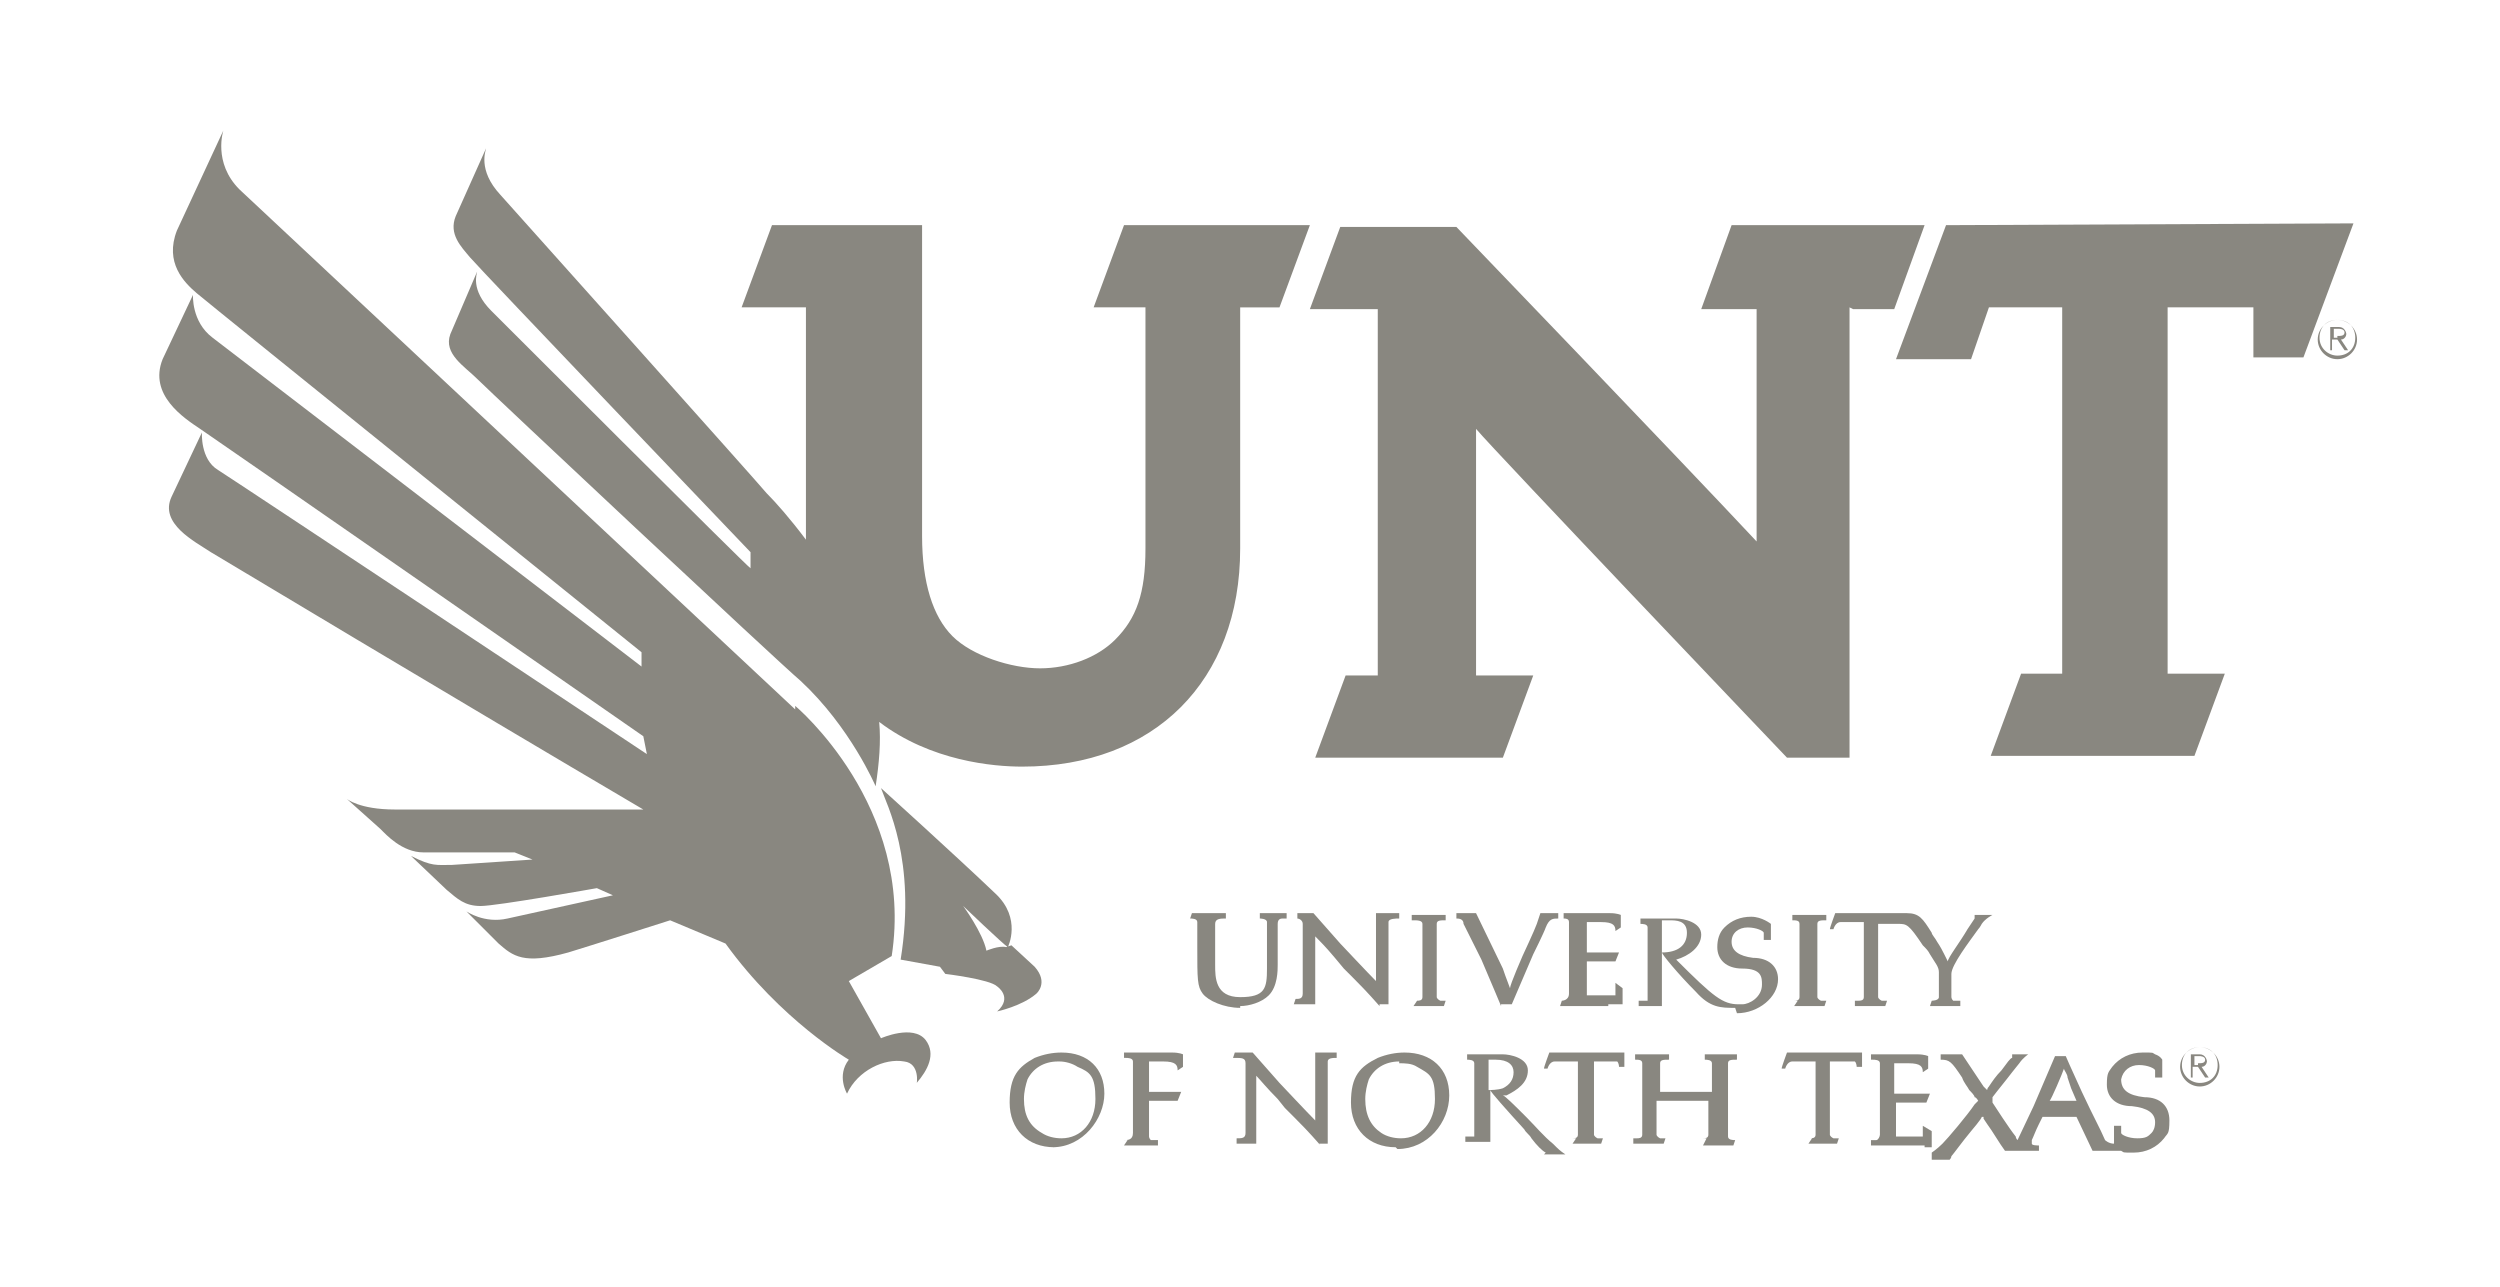 <svg xmlns="http://www.w3.org/2000/svg" xmlns:i="http://ns.adobe.com/AdobeIllustrator/10.0/" id="Layer_1" viewBox="0 0 139.9 72"><defs><style> .st0 { fill: #898780; } </style></defs><g><path class="st0" d="M54.4,49.5s0,0,0,0c0,0,0,0,0,0,0,0,0,0,0,0h0"></path><g><path class="st0" d="M69.4,56.4c-.9,0-1.8-.4-2.1-.8-.3-.4-.3-.8-.3-2.6v-1.4c0-.2-.3-.2-.4-.2h0s.1-.3.1-.3h0c.1,0,.8,0,1,0s.9,0,.9,0v.3c-.3,0-.6,0-.6.3v2.3c0,.7,0,1.8,1.4,1.8s1.5-.5,1.5-1.6v-2.6c0-.2-.4-.2-.4-.2v-.3h.1c0,0,.4,0,.7,0s.7,0,.7,0v.3c-.1,0-.2,0-.2,0-.1,0-.3,0-.3.3v2.3c0,.3,0,1.2-.5,1.7-.4.4-1.1.6-1.6.6"></path><path class="st0" d="M77.2,56.3c-.7-.8-1.2-1.3-1.5-1.6-.2-.2-.3-.3-.5-.5l-.5-.6c-.5-.6-.9-1-1.1-1.2,0,.4,0,1.8,0,1.8v2s-.5,0-.5,0h-.7s.1-.3.1-.3c.2,0,.4,0,.4-.3v-.2c0-.2,0-.5,0-1.1v-2.6c0-.2-.2-.3-.3-.3v-.3h.1c0,0,.2,0,.4,0s.4,0,.4,0c1.5,1.7,1.5,1.7,1.5,1.7,0,0,1.6,1.7,2,2.1,0-.7,0-3,0-3v-.8s0,0,0,0c0,0,.3,0,.6,0s.7,0,.7,0v.3c-.2,0-.6,0-.6.2,0,0,0,2.1,0,2.7s0,1.5,0,1.9h-.5s0,0,0,0Z"></path><path class="st0" d="M79.3,56h0c.1,0,.3,0,.3-.2v-4.1c0-.2-.3-.2-.5-.2s-.1,0-.1,0v-.3c.1,0,.1,0,.1,0,0,0,.5,0,.9,0s.9,0,.9,0v.3c-.3,0-.5,0-.5.2v4.1c0,0,0,.1.2.2,0,0,.2,0,.3,0h0s-.1.3-.1.3h0c0,0-.4,0-.8,0s-.9,0-.9,0h0l.2-.3Z"></path><path class="st0" d="M84,56.3s-.5-1.2-1.1-2.6c-.4-.8-.8-1.6-1-2h0c0-.3-.3-.3-.4-.3s0,0,0,0v-.3c.1,0,.1,0,.1,0,0,0,.3,0,.5,0s.5,0,.5,0l1.5,3.1c.2.6.3.8.4,1.1,0-.2.7-1.8.7-1.8,0,0,.7-1.5.8-1.8.1-.3.2-.6.2-.6h0c0,0,.3,0,.5,0s.5,0,.5,0v.3c-.3,0-.5,0-.7.5-.1.3-.7,1.5-.7,1.5l-1.2,2.8h-.6Z"></path><path class="st0" d="M93,51.6s0,1.6,0,1.7c.9,0,1.4-.4,1.4-1.1s-.6-.7-1-.7-.3,0-.4,0M97.1,56.4c-.8,0-1.4,0-2.2-.9-1-1-1.9-2.1-1.9-2.2,0,.2,0,1.8,0,2.3s0,.7,0,.7c0,0,0,0,0,0,0,0-.3,0-.5,0s-.8,0-.8,0v-.3c.3,0,.5,0,.5,0,0,0,0,0,0,0v-4.1c0-.2-.3-.2-.4-.2v-.3c0,0,0,0,0,0,.1,0,.5,0,.9,0s.3,0,.4,0c.2,0,.3,0,.7,0s1.4.2,1.4.9-.7,1.2-1.4,1.4c2.1,2.1,2.6,2.5,3.5,2.5s.1,0,.2,0c.4,0,1.1-.4,1.1-1.1,0-.4,0-.9-1.1-.9-.9,0-1.4-.5-1.4-1.2,0-.4.1-.8.4-1.1.4-.4.9-.6,1.5-.6s1.1.4,1.1.4v.9c0,0-.4,0-.4,0,0,0,0-.4,0-.4,0-.1-.4-.3-.9-.3s-.9.3-.9.8.4.8,1.2.9c.9,0,1.4.5,1.4,1.2,0,1-1.1,1.9-2.3,1.9"></path><path class="st0" d="M59.2,59.4c-.8,0-1.4.4-1.7,1-.1.3-.2.7-.2,1.1,0,.9.3,1.5,1,1.9.3.2.7.3,1.1.3,1.1,0,1.9-.9,1.9-2.2s-.3-1.5-1-1.8c-.3-.2-.7-.3-1-.3M59,64.2c-1.5,0-2.5-1-2.5-2.5s.5-2,1.4-2.5c.5-.2,1-.3,1.5-.3,1.5,0,2.4.9,2.4,2.3s-1.2,3-2.9,3"></path><path class="st0" d="M100.4,56h0c.1,0,.3,0,.3-.2v-4.1c0-.2-.2-.2-.4-.2s0,0,0,0v-.3c.1,0,.1,0,.1,0,0,0,.4,0,.8,0s1,0,1,0v.3c-.3,0-.5,0-.5.2v4.1c0,0,0,.1.2.2,0,0,.2,0,.3,0h0s-.1.3-.1.3c0,0,0,0,0,0,0,0-.4,0-.8,0s-.9,0-.9,0h0s.2-.3.2-.3Z"></path><path class="st0" d="M108.9,56.3h-.9s.1-.3.1-.3c0,0,.4,0,.4-.2v-1.4c0-.3-.2-.5-.5-1-.1-.2-.2-.3-.4-.5-.8-1.2-.9-1.2-1.4-1.2s-1,0-1.1,0v4.1c0,0,0,.1.2.2,0,0,.2,0,.3,0h0s-.1.3-.1.3h0c0,0-.4,0-.8,0s-.9,0-.9,0v-.3c.1,0,.2,0,.2,0,.1,0,.3,0,.3-.2v-4.2s0,0,0,0c0,0-.1,0-.6,0s-.7,0-.7,0c-.3,0-.4.4-.4.4h-.2c0-.1.3-.9.3-.9h2s2,0,2,0c.7,0,.9.3,1.4,1.1,0,.1.2.3.3.5.2.3.3.5.4.7l.2.4c0-.2.7-1.1,1.1-1.8.2-.3.4-.6.4-.6,0-.1,0-.2,0-.2,0,0,0,0,0,0,0,0,.2,0,.3,0s.7,0,.7,0h0s0,0,0,0c0,0-.4.2-.6.5,0,0-.1.2-.2.3-.5.7-1.5,2-1.5,2.5v1.3c0,0,0,.1.1.2,0,0,.2,0,.3,0s.1,0,.1,0v.3c-.1,0-1,0-1,0Z"></path><path class="st0" d="M62.9,63.8c.2,0,.5,0,.5-.4v-4c0-.2-.3-.2-.4-.2s-.1,0-.1,0v-.3c.1,0,.1,0,.1,0,0,0,.3,0,.8,0s1.8,0,1.8,0c.4,0,.6.1.6.1,0,0,0,.3,0,.5v.2s-.3.2-.3.2c0-.3-.1-.5-.8-.5h-.8s0,.1,0,.4c0,0,0,1.2,0,1.3h1.8s-.2.5-.2.5h-1.6s0,2,0,2c0,0,0,.1.1.2,0,0,.2,0,.3,0s.1,0,.1,0v.3c-.1,0-.1,0-.1,0,0,0-.3,0-.8,0s-1,0-1,0h0s.2-.3.2-.3Z"></path><path class="st0" d="M90,56.3c-.6,0-1.4,0-1.8,0s-.4,0-.5,0c-.1,0-.2,0-.3,0h-.1s.1-.3.1-.3c0,0,.4,0,.4-.4s0-.3,0-.5c0-.5,0-1.2,0-1.8s0-1,0-1.4v-.3c0-.2-.2-.2-.3-.2s0,0,0,0v-.3c.1,0,.1,0,.1,0,0,0,.4,0,.7,0,.6,0,1.8,0,1.8,0,.4,0,.6.1.6.1,0,0,0,.3,0,.5v.2s-.3.2-.3.2c0-.3-.1-.5-.8-.5h-.8s0,.1,0,.4v1.3s.1,0,.1,0h.8s.9,0,.9,0l-.2.5s0,0,0,0c0,0-.4,0-.7,0s-.5,0-.7,0h-.2s0,1,0,1c0,.4,0,.7,0,.9h.1c.2,0,.5,0,.7,0,.3,0,.6,0,.8,0,0,0,0-.7,0-.7l.4.3v.6c0,.2,0,.3,0,.3h-.1s-.7,0-.7,0Z"></path><path class="st0" d="M73.9,64.1c-.7-.8-1.1-1.2-1.5-1.6-.2-.2-.3-.3-.5-.5l-.4-.5c-.6-.6-1-1.1-1.2-1.3,0,.4,0,1.8,0,1.8v2s0,0,0,0c0,0-.2,0-.4,0s-.7,0-.7,0v-.3c.3,0,.5,0,.5-.3v-.2c0-.2,0-.5,0-1.1,0,0,0-2.3,0-2.6s-.2-.3-.6-.3h-.1s0,0,.1-.3c0,0,0,0,0,0,.1,0,.5,0,.6,0s.4,0,.4,0q1.5,1.7,1.5,1.7s1.6,1.7,2,2.1v-3s0-.8,0-.8c0,0,0,0,0,0,0,0,.3,0,.6,0s.6,0,.6,0v.3c-.2,0-.5,0-.5.2,0,0,0,2.1,0,2.7s0,1.5,0,1.9h-.5s0,0,0,0Z"></path><path class="st0" d="M83.7,59.3c-.3,0-.3,0-.4,0v1.7c.1,0,.5,0,.8-.1.4-.2.6-.5.6-.9s-.3-.7-1-.7M86.5,64.5c-.2-.1-.5-.4-.8-.8-.1-.2-.3-.3-.4-.5-1-1.1-1.9-2.1-1.9-2.2,0,.2,0,1.8,0,2.2s0,.7,0,.7c0,0,0,0,0,0,0,0-.3,0-.5,0s-.9,0-.9,0v-.3c.3,0,.5,0,.5,0,0,0,0,0,0,0v-2.4c0-.6,0-1.1,0-1.4,0-.1,0-.2,0-.3,0-.2-.3-.2-.4-.2v-.3c0,0,0,0,0,0,.1,0,.5,0,.9,0s.2,0,.4,0c.2,0,.3,0,.7,0s1.4.2,1.4.9-.6,1.1-1.2,1.4c0,0-.2,0-.2,0,.1,0,.7.6,1.3,1.2.5.5,1,1.1,1.5,1.5.3.3.4.4.7.6h0s-1.2,0-1.2,0Z"></path><path class="st0" d="M78.3,59.4c-.8,0-1.4.4-1.7,1-.1.3-.2.7-.2,1.1,0,.9.3,1.5.9,1.9.3.2.7.3,1.1.3,1.1,0,1.9-.9,1.9-2.2s-.3-1.4-1-1.8c-.3-.2-.7-.2-1-.2M78.1,64.2c-1.5,0-2.5-1-2.5-2.5s.5-2,1.5-2.5c.5-.2,1-.3,1.5-.3,1.5,0,2.5.9,2.5,2.4s-1.2,3-2.9,3"></path><path class="st0" d="M88,63.7c.1,0,.3,0,.3-.2v-2.4s0-1.7,0-1.7c0,0-.1,0-.6,0s-.7,0-.7,0c-.3,0-.4.4-.4.4h-.2c0-.1.3-.9.3-.9h2s2.2,0,2.2,0v.8c0,0-.3,0-.3,0,0,0,0-.2-.1-.3,0,0-.1,0-.2,0-.5,0-1.1,0-1.1,0v.2c0,.3,0,.9,0,1.5s0,1.6,0,2v.4c0,0,0,.1.2.2,0,0,.2,0,.3,0h0s-.1.3-.1.3c0,0,0,0,0,0,0,0-.4,0-.8,0s-.8,0-.8,0h0s.2-.3.2-.3Z"></path><path class="st0" d="M95.3,63.7h0c.1,0,.3,0,.3-.2v-1.9s0,0-.1,0c-.2,0-.7,0-1.4,0-1,0-1.4,0-1.4,0v1.9c0,0,0,.1.2.2,0,0,.2,0,.3,0h0s-.1.3-.1.3h0c0,0-.4,0-.8,0s-.9,0-.9,0v-.3c.1,0,.2,0,.2,0,.1,0,.3,0,.3-.2v-2.4c0,0,0-1.6,0-1.6,0-.2-.2-.2-.4-.2s0,0,0,0v-.3h.1c0,0,.4,0,.8,0s1,0,1,0v.3c-.3,0-.5,0-.5.2v1.6s0,0,.1,0c.3,0,.9,0,1.3,0s1.5,0,1.5,0v-1.6c0-.2-.3-.2-.4-.2s0,0,0,0v-.3h.1c0,0,.4,0,.8,0s.9,0,.9,0v.3c-.3,0-.5,0-.5.2s0,.1,0,.2c0,.3,0,.8,0,1.4s0,1.6,0,2.1c0,.2,0,.4,0,.4,0,.2.3.2.4.2h0s-.1.3-.1.3h0c0,0-.4,0-.8,0s-.9,0-.9,0h0l.2-.4Z"></path><path class="st0" d="M114.7,61.6c0,0,.4,0,.7,0s.8,0,.8,0l-.3-.7-.2-.6c0-.2-.2-.4-.2-.5-.1.3-.7,1.7-.8,1.8,0,0,0,0,0,0M108.1,64.5s.3-.2.6-.5c.3-.3,1.4-1.6,1.8-2.2,0,0,.2-.2.2-.2,0,0-.1-.2-.2-.2,0-.1-.2-.3-.3-.4-.1-.2-.3-.4-.4-.7-.6-.9-.7-1-1.2-1v-.3c.1,0,.6,0,.6,0,.2,0,.6,0,.6,0,0,0,.8,1.2,1.2,1.8l.2.2s0-.1.1-.2c.2-.3.4-.6.7-.9.3-.4.5-.7.6-.7,0-.1,0-.2,0-.2,0,0,0,0,0,0,0,0,.3,0,.4,0s.5,0,.5,0c0,0-.3.2-.5.5l-.4.5c-.3.4-.8,1-1.1,1.4h0c0,.2,0,.2,0,.2,0,0,0,.1,0,.1.2.3.9,1.4,1.3,1.9,0,.1.1.2.1.2s0,0,0,0l.9-1.9,1.2-2.8h.6s.3.7.9,2c.7,1.5,1,2,1.3,2.7,0,0,.2.2.5.2v-1c0,0,.4,0,.4,0,0,0,0,.4,0,.4,0,.1.4.3.9.3s.6-.1.8-.3c.1-.1.2-.3.2-.6,0-.5-.4-.8-1.3-.9-.9,0-1.4-.5-1.4-1.2s.1-.7.3-1c.4-.5,1-.8,1.7-.8s.5,0,.7.1c.3.1.4.3.4.3v1c0,0-.4,0-.4,0,0,0,0-.4,0-.4,0-.1-.4-.3-.9-.3s-.9.3-1,.8c0,.6.4.9,1.3,1,.9,0,1.4.5,1.4,1.3s-.1.7-.3,1c-.4.5-1,.8-1.7.8s-.5,0-.7-.1h-.3s0,0,0,0h0c0,0-.5,0-.8,0s-.5,0-.5,0l-.9-1.9s0,0,0,0c-.1,0-.5,0-1,0s-.9,0-.9,0l-.2.4c-.2.4-.3.7-.4.9,0,0,0,.1,0,.2,0,.1.3.1.4.1v.3h0c-.2,0-.9,0-1.2,0-.4,0-.7,0-.7,0-.3-.4-.7-1.1-1-1.5l-.2-.3s0,0,0-.1h-.1c0,.1-.6.8-.6.8-.5.6-1,1.3-1.1,1.4,0,.1-.1.2-.1.2h-1s0,0,0,0Z"></path><path class="st0" d="M101.3,63.7c.1,0,.3,0,.3-.2v-2.4s0-1.7,0-1.7c0,0-.1,0-.6,0s-.7,0-.7,0c-.3,0-.4.4-.4.4h-.2c0-.1.3-.9.3-.9h2s2.2,0,2.2,0v.8c0,0-.3,0-.3,0,0,0,0-.2-.1-.3,0,0-.1,0-.3,0-.5,0-1.1,0-1.1,0v.2c0,.3,0,.9,0,1.5s0,1.6,0,2v.4c0,0,0,.1.2.2,0,0,.2,0,.3,0h0s-.1.3-.1.3h0c0,0-.4,0-.8,0s-.8,0-.8,0h0s.2-.3.2-.3Z"></path><path class="st0" d="M107.7,64.1h-.6c-.5,0-1.1,0-1.5,0s-.9,0-.9,0v-.3c.1,0,.2,0,.3,0,.1,0,.2-.2.2-.3s0-.3,0-.5c0-.5,0-1.2,0-1.8s0-1,0-1.4v-.3c0-.2-.3-.2-.4-.2s-.1,0-.1,0v-.3h.1c0,0,.5,0,.8,0,.6,0,1.7,0,1.7,0,.4,0,.6.1.6.1,0,0,0,.3,0,.5v.2s-.3.2-.3.2c0-.3-.1-.5-.8-.5h-.8s0,.1,0,.4v1.3s.1,0,.1,0h.8s1.1,0,1.1,0l-.2.5h0c-.1,0-.5,0-.8,0s-.5,0-.7,0h-.2c0,.2,0,.9,0,.9h0c0,.5,0,.8,0,1h.1c.2,0,.5,0,.7,0s.5,0,.7,0v-.6s.5.3.5.3v.6c0,.2,0,.3,0,.3h0s0,0,0,0h-.4Z"></path><g><path class="st0" d="M123.2,59.7c.2,0,.3-.2.3-.3s-.1-.4-.4-.4h-.5v1.3h.1v-.6h.3l.4.6h0s.2,0,.2,0l-.4-.6ZM123,59.6h-.2v-.5h.3c0,0,.3,0,.3.2s-.2.2-.4.2Z"></path><path class="st0" d="M123.1,58.6c-.6,0-1.1.5-1.1,1.1s.5,1.1,1.1,1.1,1.1-.5,1.1-1.1-.5-1.1-1.1-1.1ZM123.1,60.6c-.5,0-1-.4-1-1s.4-1,1-1,1,.4,1,1-.4,1-1,1Z"></path></g></g><polyline class="st0" points="108.9 12.6 106.1 20.1 110.3 20.1 111.3 17.2 115.4 17.2 115.4 37.7 113.1 37.7 111.4 42.3 122.8 42.3 124.5 37.7 121.3 37.7 121.3 17.2 126.1 17.2 126.1 20 128.9 20 131.7 12.5 108.9 12.6"></polyline><path class="st0" d="M103.5,17.2v25.2s-3.5,0-3.5,0c0,0-16.4-17.2-17.4-18.4,0,2.4,0,13.8,0,13.8h3.2l-1.7,4.6h-10.5l1.7-4.6h1.8v-20.5h-3.8l1.7-4.6h6.5s12.5,13,16.8,17.6c0-1.4,0-13,0-13h-3.1s1.7-4.7,1.7-4.7h10.8l-1.7,4.7h-2.3"></path><line class="st0" x1="25.6" y1="20.7" x2="25.6" y2="20.7"></line><line class="st0" x1="25.3" y1="20.9" x2="25.3" y2="20.9"></line><path class="st0" d="M56.3,53c-.4-.1-1.1.2-1.1.2-.2-1-1.3-2.5-1.3-2.5,0,0,2.3,2.2,2.5,2.3,0,0,.8-1.6-.7-3-2.2-2.1-6.4-5.9-6.4-5.9.3.9,2,4,1.1,9.6l2.2.4.3.4s2.5.3,2.9.7c0,0,.9.6,0,1.4,0,0,1.4-.3,2.2-1,0,0,.7-.6-.1-1.5l-1.3-1.2"></path><path class="st0" d="M44.5,39.7L13.4,10.6c-1.5-1.5-.9-3.3-.9-3.3l-2.6,5.6c-.7,1.8.4,2.9,1.1,3.5.7.6,24.9,20.1,24.9,20.1v.8S11.9,18.9,11.9,18.9c-1.2-.9-1.1-2.4-1.1-2.4l-1.7,3.6c-.8,2,1.2,3.3,2.1,3.9.9.6,24.8,17.2,24.8,17.2l.2,1s-23.2-15.4-24-15.9c-1-.6-.9-2.1-.9-2.1l-1.7,3.6c-.7,1.5,1.3,2.5,2.2,3.1.5.3,13.5,8.1,24.2,14.4h-13.9c-2,0-2.7-.6-2.7-.6l1.9,1.7c.3.3,1.2,1.3,2.4,1.3s5.1,0,5.1,0l1,.4-4.5.3c-.9,0-1.1.1-2.3-.5,0,0,2,1.9,2,1.9.6.5,1,.9,1.9.9.9,0,6.5-1,6.5-1l.9.4-5.9,1.3c-1.3.3-2.3-.4-2.3-.4,0,0,1.1,1.1,1.8,1.8.8.7,1.4,1.2,3.9.5,1-.3,5.7-1.8,5.7-1.8l3.1,1.3c3.1,4.3,6.9,6.5,6.9,6.5-.7.9-.1,1.9-.1,1.9.6-1.3,2.1-2,3.2-1.8.9.1.7,1.3.7,1.2.6-.7,1.1-1.6.5-2.4-.7-.9-2.5-.1-2.5-.1l-1.8-3.2,2.4-1.4c1.3-8.4-5.4-14-5.4-14"></path><path class="st0" d="M62.9,12.6l-1.7,4.6h2.9s0,13.5,0,13.5c0,2.5-.5,3.9-1.7,5.1-1,1-2.6,1.6-4.2,1.6s-3.8-.7-4.9-1.8c-1.1-1.1-1.7-3-1.7-5.6V12.6s-8.4,0-8.4,0l-1.7,4.6h3.6s0,12.8,0,12.8c0,0,0,.1,0,.2-.9-1.2-1.7-2.1-2.2-2.6-.4-.5-14.9-16.7-14.9-16.7-1.3-1.4-.8-2.5-.8-2.6l-1.7,3.8c-.4,1,.3,1.7.8,2.3.5.6,15.7,16.5,15.7,16.5v.9c-.1,0-14.5-14.4-14.5-14.4-1.2-1.2-.8-2.1-.8-2.2l-1.5,3.5c-.4,1.1.8,1.8,1.5,2.5.8.8,16.8,15.8,18.1,16.9,2.8,2.6,4.2,5.9,4.2,5.9.2-1.3.3-2.5.2-3.6,2.9,2.2,6.4,2.5,8,2.5,7.4,0,12.2-4.8,12.2-12.2v-13.5h2.2l1.7-4.6h-10.5Z"></path><path class="st0" d="M26.8,15.2h0s0,0,0,0"></path></g><g><path class="st0" d="M131,19c.2,0,.3-.2.3-.3s-.1-.4-.4-.4h-.5v1.3h.1v-.6h.3l.4.6h0s.2,0,.2,0l-.4-.6ZM130.8,18.9h-.2v-.5h.3c0,0,.3,0,.3.2s-.2.2-.4.2Z"></path><path class="st0" d="M130.8,17.9c-.6,0-1.1.5-1.1,1.1s.5,1.1,1.1,1.1,1.1-.5,1.1-1.1-.5-1.1-1.1-1.1ZM130.8,19.9c-.5,0-1-.4-1-1s.4-1,1-1,1,.4,1,1-.4,1-1,1Z"></path></g></svg>